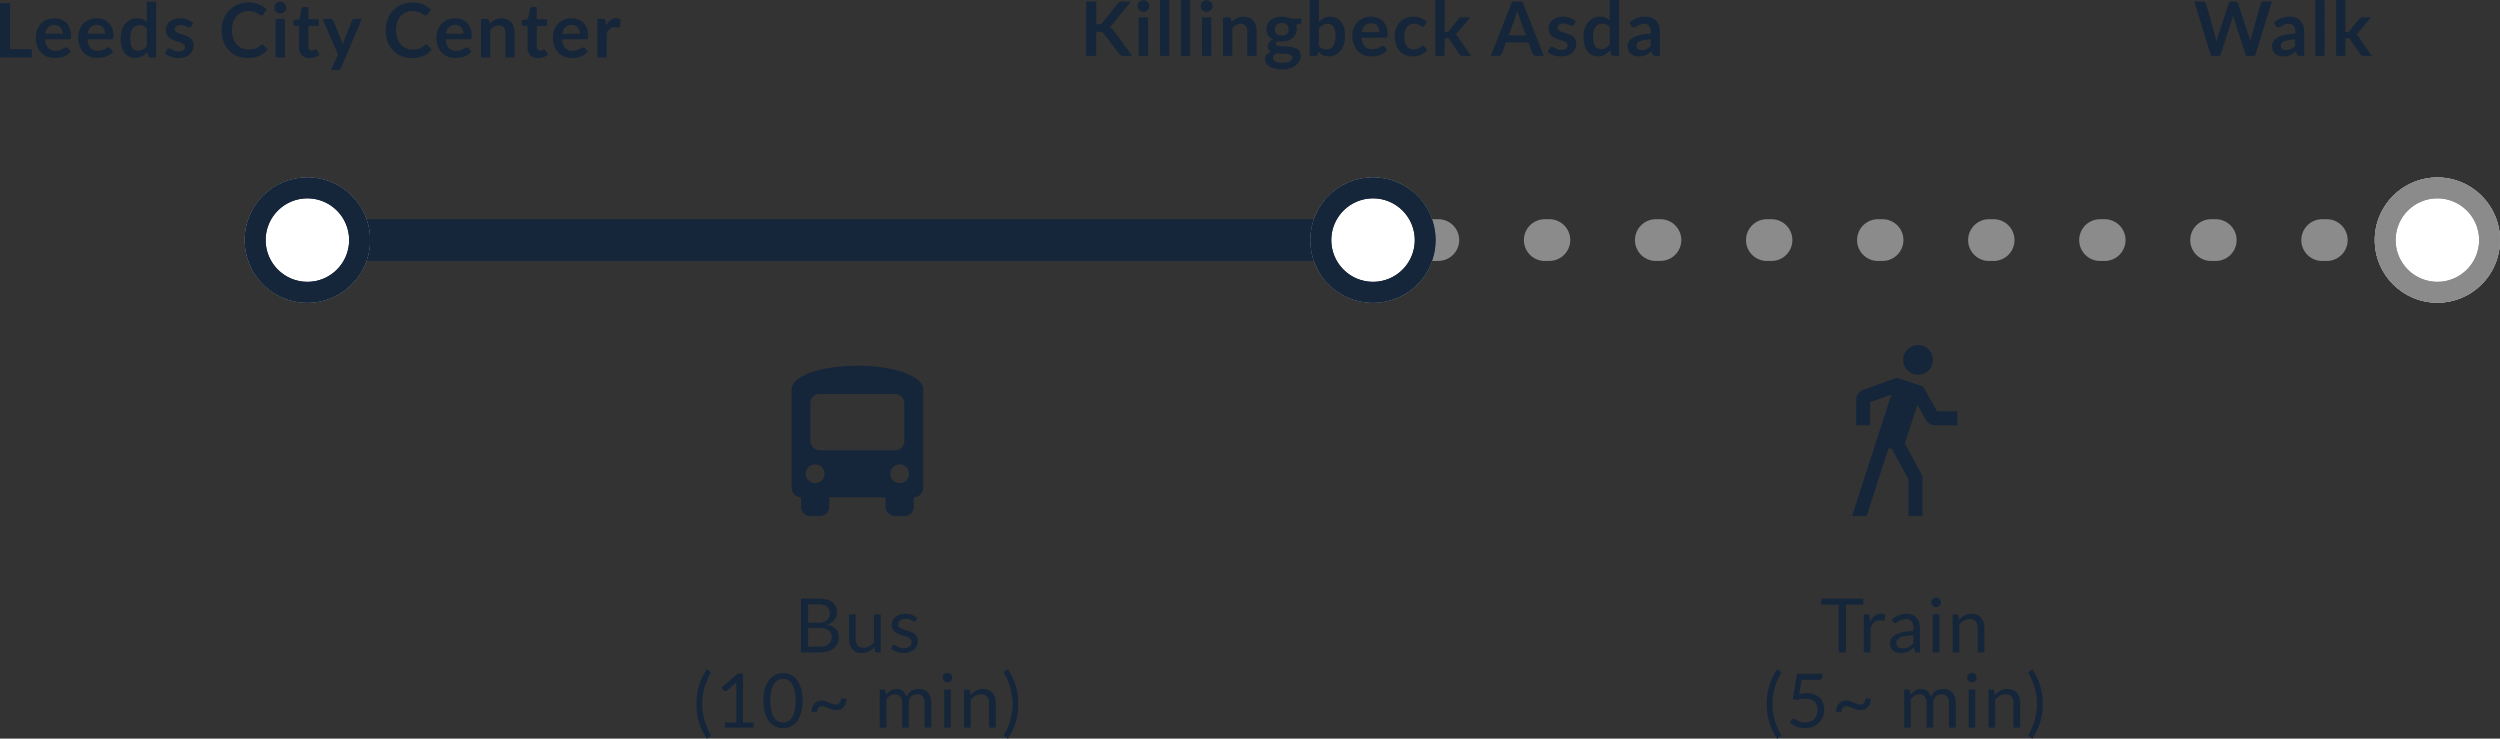 <?xml version="1.0" encoding="UTF-8"?>
<svg xmlns="http://www.w3.org/2000/svg" width="598.786" height="176.907" viewBox="0 0 598.786 176.907">
  <rect x="0" y="0" width="598.786" height="176.907" fill="#333333" stroke="none"/>
  <g id="Group_319" data-name="Group 319" transform="translate(-4310.988 -9664.013)">
    <path id="Line_38" data-name="Line 38" d="M255.387,5.018h-1.1a5,5,0,0,1,0-10h1.1a5,5,0,0,1,0,10Zm-26.6,0h-1.1a5,5,0,0,1,0-10h1.1a5,5,0,0,1,0,10Zm-26.6,0h-1.1a5,5,0,0,1,0-10h1.1a5,5,0,0,1,0,10Zm-26.6,0h-1.1a5,5,0,0,1,0-10h1.1a5,5,0,0,1,0,10Zm-26.6,0h-1.1a5,5,0,0,1,0-10h1.1a5,5,0,0,1,0,10Zm-26.6,0h-1.1a5,5,0,0,1-5-5,5,5,0,0,1,5-5h1.1a5,5,0,0,1,5,5A5,5,0,0,1,122.387,5.008Zm-26.6,0h-1.1a5,5,0,0,1-5-5,5,5,0,0,1,5-5h1.1a5,5,0,0,1,0,10Zm-26.6,0h-1.1a5,5,0,0,1-5-5,5,5,0,0,1,5-5h1.1a5,5,0,0,1,5,5A5,5,0,0,1,69.187,5Zm-26.6,0h-1.1a5,5,0,0,1-5-5,5,5,0,0,1,5-5h1.1a5,5,0,0,1,5,5A5,5,0,0,1,42.587,5Zm-26.6,0h-1.1a5,5,0,0,1-5-5,5.017,5.017,0,0,1,5-5h1.1a5,5,0,0,1,5,5A5,5,0,0,1,15.987,5Z" transform="translate(4639.5 9721.5)" fill="#8b8b8b"></path>
    <line id="Line_64" data-name="Line 64" x2="249.388" transform="translate(4385.112 9721.518)" fill="none" stroke="#15263a" stroke-width="10"></line>
    <g id="Ellipse_76" data-name="Ellipse 76" transform="translate(4369.612 9706.518)" fill="#fff" stroke="#15263a" stroke-width="5">
      <circle cx="15" cy="15" r="15" stroke="none"></circle>
      <circle cx="15" cy="15" r="12.5" fill="none"></circle>
    </g>
    <g id="Ellipse_74" data-name="Ellipse 74" transform="translate(4879.773 9706.518)" fill="#fff" stroke="#8b8b8b" stroke-width="5">
      <circle cx="15" cy="15" r="15" stroke="none"></circle>
      <circle cx="15" cy="15" r="12.5" fill="none"></circle>
    </g>
    <g id="Ellipse_75" data-name="Ellipse 75" transform="translate(4624.849 9706.518)" fill="#fff" stroke="#15263a" stroke-width="5">
      <circle cx="15" cy="15" r="15" stroke="none"></circle>
      <circle cx="15" cy="15" r="12.5" fill="none"></circle>
    </g>
    <path id="Path_347" data-name="Path 347" d="M-9.9-11.43h-4.176V0h-1.737V-11.43h-4.185V-12.9H-9.9Zm1.611,4.14A4.111,4.111,0,0,1-7.222-8.753a2.32,2.32,0,0,1,1.539-.526,2.39,2.39,0,0,1,.554.063,1.484,1.484,0,0,1,.472.2l-.117,1.2a.258.258,0,0,1-.27.225,1.858,1.858,0,0,1-.369-.054A2.541,2.541,0,0,0-5.963-7.7a2.19,2.19,0,0,0-.77.126,1.8,1.8,0,0,0-.6.374,2.639,2.639,0,0,0-.477.612,5.246,5.246,0,0,0-.382.833V0H-9.806V-9.117h.918a.507.507,0,0,1,.36.1.607.607,0,0,1,.135.342ZM2.083-4.1A13.353,13.353,0,0,0,.2-3.929a5.362,5.362,0,0,0-1.269.365,1.752,1.752,0,0,0-.711.531A1.142,1.142,0,0,0-2-2.349a1.509,1.509,0,0,0,.117.621,1.154,1.154,0,0,0,.32.428,1.283,1.283,0,0,0,.477.243A2.188,2.188,0,0,0-.5-.981a3.271,3.271,0,0,0,.774-.086,2.916,2.916,0,0,0,.661-.247A3.73,3.73,0,0,0,1.53-1.7a5.146,5.146,0,0,0,.554-.513ZM-3.092-7.83A5.206,5.206,0,0,1-1.463-8.919a5.03,5.03,0,0,1,1.935-.36,3.453,3.453,0,0,1,1.359.252,2.787,2.787,0,0,1,1,.7,2.973,2.973,0,0,1,.612,1.089,4.535,4.535,0,0,1,.207,1.4V0H2.938a.7.7,0,0,1-.36-.077.521.521,0,0,1-.2-.3L2.2-1.242a8.933,8.933,0,0,1-.7.59,4.018,4.018,0,0,1-.72.432,3.911,3.911,0,0,1-.806.27,4.407,4.407,0,0,1-.95.095,3.285,3.285,0,0,1-1-.149A2.308,2.308,0,0,1-2.79-.45,2.1,2.1,0,0,1-3.339-1.2a2.626,2.626,0,0,1-.2-1.076,2.006,2.006,0,0,1,.3-1.039A2.6,2.6,0,0,1-2.282-4.2,6.316,6.316,0,0,1-.545-4.838a13.245,13.245,0,0,1,2.628-.284v-.711a2.437,2.437,0,0,0-.459-1.607A1.655,1.655,0,0,0,.283-7.983a2.883,2.883,0,0,0-.994.148A3.73,3.73,0,0,0-1.4-7.5q-.293.184-.5.333a.727.727,0,0,1-.418.149.46.46,0,0,1-.279-.086.784.784,0,0,1-.2-.212ZM8.32-9.117V0h-1.6V-9.117Zm.342-2.862a1.019,1.019,0,0,1-.095.436,1.257,1.257,0,0,1-.252.36,1.157,1.157,0,0,1-.369.247,1.126,1.126,0,0,1-.445.09,1.062,1.062,0,0,1-.437-.09,1.132,1.132,0,0,1-.356-.247,1.228,1.228,0,0,1-.243-.36,1.062,1.062,0,0,1-.09-.436,1.126,1.126,0,0,1,.09-.445,1.2,1.2,0,0,1,.243-.369,1.132,1.132,0,0,1,.356-.248,1.063,1.063,0,0,1,.437-.09,1.126,1.126,0,0,1,.445.09,1.157,1.157,0,0,1,.369.248,1.221,1.221,0,0,1,.252.369A1.08,1.08,0,0,1,8.662-11.979ZM13-7.794a5.409,5.409,0,0,1,.63-.6,4.153,4.153,0,0,1,.707-.464,3.587,3.587,0,0,1,.792-.3,3.761,3.761,0,0,1,.9-.1,3.292,3.292,0,0,1,1.318.248,2.551,2.551,0,0,1,.954.7,3.1,3.1,0,0,1,.58,1.093,4.759,4.759,0,0,1,.2,1.413V0H17.473V-5.8A2.454,2.454,0,0,0,17-7.411a1.755,1.755,0,0,0-1.436-.572,2.693,2.693,0,0,0-1.328.342,4.372,4.372,0,0,0-1.138.927V0H11.488V-9.117h.963a.4.4,0,0,1,.423.333ZM-31.662,12.339a14.31,14.31,0,0,0,.49,3.744,14.387,14.387,0,0,0,1.436,3.456.5.5,0,0,1,.072.427.591.591,0,0,1-.207.239l-.711.432a16.467,16.467,0,0,1-1.147-2.052,13.876,13.876,0,0,1-.765-2.043,14.191,14.191,0,0,1-.428-2.066,16.585,16.585,0,0,1-.135-2.137,16.618,16.618,0,0,1,.135-2.133,14.028,14.028,0,0,1,.428-2.065A13.954,13.954,0,0,1-31.729,6.1a17,17,0,0,1,1.147-2.061l.711.441a.591.591,0,0,1,.207.238.479.479,0,0,1-.072.418A14.387,14.387,0,0,0-31.172,8.6,14.31,14.31,0,0,0-31.662,12.339Zm6.4-2.367a8.9,8.9,0,0,1,1.854-.216,4.953,4.953,0,0,1,1.782.3,3.609,3.609,0,0,1,1.292.819,3.436,3.436,0,0,1,.783,1.233,4.391,4.391,0,0,1,.266,1.548,4.654,4.654,0,0,1-.356,1.854,4.2,4.2,0,0,1-.981,1.417,4.313,4.313,0,0,1-1.472.9,5.2,5.2,0,0,1-1.827.315,5.156,5.156,0,0,1-1.089-.112,5.624,5.624,0,0,1-.976-.3,5.68,5.68,0,0,1-.842-.432,4.839,4.839,0,0,1-.684-.513l.5-.684a.494.494,0,0,1,.423-.234.789.789,0,0,1,.4.14q.225.14.549.31a4.7,4.7,0,0,0,.76.311,3.432,3.432,0,0,0,1.04.139,3.247,3.247,0,0,0,1.215-.216,2.629,2.629,0,0,0,.927-.617,2.723,2.723,0,0,0,.594-.958,3.576,3.576,0,0,0,.207-1.251,3.19,3.19,0,0,0-.176-1.089,2.139,2.139,0,0,0-.531-.828,2.436,2.436,0,0,0-.886-.531,3.7,3.7,0,0,0-1.242-.189,6.661,6.661,0,0,0-1.013.081,6.746,6.746,0,0,0-1.075.261l-1.008-.3,1.035-6.03h6.111v.7a.779.779,0,0,1-.212.563.978.978,0,0,1-.724.22h-4.05Zm14.589,2.511A1.14,1.14,0,0,0-9.76,12.1a1.536,1.536,0,0,0,.337-1.013h1.3a3.512,3.512,0,0,1-.166,1.107,2.512,2.512,0,0,1-.477.864,2.1,2.1,0,0,1-.769.558,2.589,2.589,0,0,1-1.035.2,3.08,3.08,0,0,1-.927-.144q-.459-.144-.886-.319t-.815-.324a2,2,0,0,0-.711-.149,1.146,1.146,0,0,0-.913.378,1.531,1.531,0,0,0-.338,1.017h-1.3a3.512,3.512,0,0,1,.167-1.107,2.512,2.512,0,0,1,.477-.864,2.151,2.151,0,0,1,.765-.562,2.53,2.53,0,0,1,1.04-.2,3,3,0,0,1,.927.149q.459.148.887.324t.814.324A2,2,0,0,0-10.674,12.483ZM-.144,18V8.883H.819a.4.4,0,0,1,.423.333l.117.936A4.64,4.64,0,0,1,2.493,9.135a2.682,2.682,0,0,1,1.458-.4,2.145,2.145,0,0,1,1.489.513,2.886,2.886,0,0,1,.824,1.386,3,3,0,0,1,.509-.855,2.9,2.9,0,0,1,.7-.594,2.954,2.954,0,0,1,.824-.342,3.677,3.677,0,0,1,.887-.108,3.371,3.371,0,0,1,1.282.23,2.539,2.539,0,0,1,.954.67,2.987,2.987,0,0,1,.6,1.085,4.8,4.8,0,0,1,.207,1.471V18H10.611V12.195a2.457,2.457,0,0,0-.468-1.625,1.669,1.669,0,0,0-1.35-.553,2.039,2.039,0,0,0-.751.139,1.811,1.811,0,0,0-.625.41,1.92,1.92,0,0,0-.428.679,2.636,2.636,0,0,0-.157.95V18H5.22V12.195a2.554,2.554,0,0,0-.441-1.638,1.565,1.565,0,0,0-1.287-.54,2.011,2.011,0,0,0-1.1.319,3.643,3.643,0,0,0-.927.868V18ZM16.893,8.883V18h-1.6V8.883Zm.342-2.862a1.019,1.019,0,0,1-.094.436,1.257,1.257,0,0,1-.252.36,1.157,1.157,0,0,1-.369.247,1.126,1.126,0,0,1-.445.09,1.062,1.062,0,0,1-.437-.09,1.132,1.132,0,0,1-.355-.247,1.228,1.228,0,0,1-.243-.36,1.062,1.062,0,0,1-.09-.436,1.126,1.126,0,0,1,.09-.445,1.2,1.2,0,0,1,.243-.369,1.132,1.132,0,0,1,.355-.248,1.063,1.063,0,0,1,.437-.09,1.126,1.126,0,0,1,.445.09,1.157,1.157,0,0,1,.369.248,1.221,1.221,0,0,1,.252.369A1.08,1.08,0,0,1,17.235,6.021Zm4.338,4.185a5.409,5.409,0,0,1,.63-.6,4.153,4.153,0,0,1,.707-.464,3.587,3.587,0,0,1,.792-.3,3.761,3.761,0,0,1,.9-.1,3.292,3.292,0,0,1,1.319.248,2.551,2.551,0,0,1,.954.7,3.1,3.1,0,0,1,.58,1.093,4.759,4.759,0,0,1,.2,1.413V18H26.046V12.195a2.454,2.454,0,0,0-.472-1.606,1.755,1.755,0,0,0-1.435-.571,2.693,2.693,0,0,0-1.328.342,4.372,4.372,0,0,0-1.139.927V18H20.061V8.883h.963a.4.4,0,0,1,.423.333Zm10.089,2.133a14.312,14.312,0,0,0-1.926-7.2.822.822,0,0,1-.09-.238.334.334,0,0,1,.095-.315.734.734,0,0,1,.13-.1l.711-.441A17,17,0,0,1,31.729,6.1a13.849,13.849,0,0,1,1.193,4.1,16.954,16.954,0,0,1,0,4.271,14.191,14.191,0,0,1-.428,2.066,13.876,13.876,0,0,1-.765,2.043,16.467,16.467,0,0,1-1.147,2.052l-.711-.432a.734.734,0,0,1-.13-.1.357.357,0,0,1-.086-.135.371.371,0,0,1-.009-.184.813.813,0,0,1,.09-.243,14.312,14.312,0,0,0,1.926-7.2Z" transform="translate(4767.194 9820.284)" fill="#15263a"></path>
    <path id="Path_348" data-name="Path 348" d="M-9-1.386a4.287,4.287,0,0,0,1.287-.171,2.388,2.388,0,0,0,.886-.482,1.867,1.867,0,0,0,.509-.738,2.634,2.634,0,0,0,.162-.941A1.931,1.931,0,0,0-6.872-5.3,3.32,3.32,0,0,0-9-5.877h-2.79v4.491Zm-2.79-10.134v4.4h2.3a4.52,4.52,0,0,0,1.282-.162,2.584,2.584,0,0,0,.9-.45,1.76,1.76,0,0,0,.527-.7,2.3,2.3,0,0,0,.171-.9,1.974,1.974,0,0,0-.684-1.67,3.479,3.479,0,0,0-2.124-.526ZM-9.419-12.9a7.863,7.863,0,0,1,2.048.234A3.965,3.965,0,0,1-5.958-12a2.59,2.59,0,0,1,.814,1.057,3.627,3.627,0,0,1,.261,1.408,2.817,2.817,0,0,1-.148.913,2.741,2.741,0,0,1-.446.815,3.178,3.178,0,0,1-.752.68,4.115,4.115,0,0,1-1.066.49A3.894,3.894,0,0,1-5.157-5.62a2.69,2.69,0,0,1,.715,1.948,3.622,3.622,0,0,1-.3,1.494,3.2,3.2,0,0,1-.882,1.161,4.11,4.11,0,0,1-1.426.751A6.428,6.428,0,0,1-8.977,0h-4.554V-12.9ZM5.575-9.117V0H4.621a.408.408,0,0,1-.432-.333l-.126-.981A5.015,5.015,0,0,1,2.731-.257a3.491,3.491,0,0,1-1.692.4A3.292,3.292,0,0,1-.279-.1a2.614,2.614,0,0,1-.959-.7,2.962,2.962,0,0,1-.58-1.089A4.862,4.862,0,0,1-2.012-3.3V-9.117h1.6V-3.3A2.435,2.435,0,0,0,.063-1.7a1.773,1.773,0,0,0,1.444.567,2.721,2.721,0,0,0,1.327-.337A4.216,4.216,0,0,0,3.973-2.4V-9.117Zm8.388,1.5a.355.355,0,0,1-.333.2.627.627,0,0,1-.306-.1q-.171-.1-.418-.22a3.931,3.931,0,0,0-.59-.225,2.812,2.812,0,0,0-.81-.1,2.39,2.39,0,0,0-.729.1,1.751,1.751,0,0,0-.554.284,1.254,1.254,0,0,0-.351.418,1.124,1.124,0,0,0-.122.517.862.862,0,0,0,.2.585,1.76,1.76,0,0,0,.536.405,4.668,4.668,0,0,0,.756.3q.423.13.868.279t.868.329a3.151,3.151,0,0,1,.756.45,2.058,2.058,0,0,1,.536.662,2.025,2.025,0,0,1,.2.941,2.978,2.978,0,0,1-.225,1.165,2.543,2.543,0,0,1-.666.927,3.212,3.212,0,0,1-1.08.616,4.437,4.437,0,0,1-1.476.225A4.6,4.6,0,0,1,9.3-.167a4.379,4.379,0,0,1-1.314-.8l.378-.612a.549.549,0,0,1,.171-.18.462.462,0,0,1,.252-.063.6.6,0,0,1,.342.126q.18.126.436.279a3.322,3.322,0,0,0,.625.279,2.872,2.872,0,0,0,.918.126,2.5,2.5,0,0,0,.819-.121,1.72,1.72,0,0,0,.585-.329,1.3,1.3,0,0,0,.347-.477,1.482,1.482,0,0,0,.112-.576.955.955,0,0,0-.2-.625,1.709,1.709,0,0,0-.536-.423,4.364,4.364,0,0,0-.76-.306Q11.047-4,10.6-4.14t-.873-.328a3.069,3.069,0,0,1-.761-.464,2.1,2.1,0,0,1-.535-.688,2.226,2.226,0,0,1-.2-.995,2.426,2.426,0,0,1,.216-1,2.461,2.461,0,0,1,.63-.846,3.1,3.1,0,0,1,1.017-.58,4.07,4.07,0,0,1,1.377-.216,4.355,4.355,0,0,1,1.616.284,3.823,3.823,0,0,1,1.238.778ZM-37.152,12.339a14.31,14.31,0,0,0,.491,3.744,14.387,14.387,0,0,0,1.436,3.456.5.5,0,0,1,.072.427.591.591,0,0,1-.207.239l-.711.432a16.466,16.466,0,0,1-1.147-2.052,13.876,13.876,0,0,1-.765-2.043,14.191,14.191,0,0,1-.428-2.066,16.585,16.585,0,0,1-.135-2.137,16.618,16.618,0,0,1,.135-2.133,14.028,14.028,0,0,1,.428-2.065A13.954,13.954,0,0,1-37.219,6.1a17,17,0,0,1,1.147-2.061l.711.441a.591.591,0,0,1,.207.238.479.479,0,0,1-.072.418A14.387,14.387,0,0,0-36.661,8.6,14.31,14.31,0,0,0-37.152,12.339Zm12.3,4.437V18h-6.912V16.776H-29V7.983q0-.4.027-.8l-2.3,1.971a.518.518,0,0,1-.234.122.586.586,0,0,1-.216,0,.515.515,0,0,1-.184-.072.457.457,0,0,1-.131-.117l-.5-.693,3.843-3.321h1.305v11.7Zm11.718-5.22a10.432,10.432,0,0,1-.365,2.93,6.119,6.119,0,0,1-.994,2.048,4,4,0,0,1-1.49,1.206,4.345,4.345,0,0,1-1.84.4,4.306,4.306,0,0,1-1.84-.4,4.017,4.017,0,0,1-1.481-1.206,6.059,6.059,0,0,1-.99-2.048,10.555,10.555,0,0,1-.36-2.93,10.6,10.6,0,0,1,.36-2.934,6.109,6.109,0,0,1,.99-2.056,4,4,0,0,1,1.481-1.21,4.306,4.306,0,0,1,1.84-.4,4.345,4.345,0,0,1,1.84.4,3.98,3.98,0,0,1,1.49,1.21A6.169,6.169,0,0,1-13.5,8.622,10.48,10.48,0,0,1-13.131,11.556Zm-1.665,0a10.541,10.541,0,0,0-.248-2.479,4.971,4.971,0,0,0-.666-1.615,2.514,2.514,0,0,0-.967-.878,2.6,2.6,0,0,0-1.143-.266,2.6,2.6,0,0,0-1.143.266,2.483,2.483,0,0,0-.963.878,5.039,5.039,0,0,0-.661,1.615,10.541,10.541,0,0,0-.248,2.479,10.482,10.482,0,0,0,.248,2.475,5.04,5.04,0,0,0,.661,1.611,2.483,2.483,0,0,0,.963.878,2.6,2.6,0,0,0,1.143.265,2.6,2.6,0,0,0,1.143-.265,2.514,2.514,0,0,0,.967-.878,4.971,4.971,0,0,0,.666-1.611A10.482,10.482,0,0,0-14.8,11.556Zm9.612.927A1.14,1.14,0,0,0-4.27,12.1a1.536,1.536,0,0,0,.338-1.013h1.3A3.512,3.512,0,0,1-2.8,12.195a2.512,2.512,0,0,1-.477.864,2.1,2.1,0,0,1-.769.558,2.589,2.589,0,0,1-1.035.2,3.08,3.08,0,0,1-.927-.144q-.459-.144-.886-.319t-.815-.324a2,2,0,0,0-.711-.149,1.146,1.146,0,0,0-.913.378,1.531,1.531,0,0,0-.338,1.017h-1.3a3.512,3.512,0,0,1,.167-1.107,2.512,2.512,0,0,1,.477-.864,2.151,2.151,0,0,1,.765-.562,2.53,2.53,0,0,1,1.04-.2,3,3,0,0,1,.927.149q.459.148.887.324t.814.324A2,2,0,0,0-5.184,12.483ZM5.346,18V8.883h.963a.4.4,0,0,1,.423.333l.117.936A4.64,4.64,0,0,1,7.983,9.135a2.682,2.682,0,0,1,1.458-.4,2.145,2.145,0,0,1,1.49.513,2.886,2.886,0,0,1,.823,1.386,3,3,0,0,1,.509-.855,2.9,2.9,0,0,1,.7-.594,2.954,2.954,0,0,1,.824-.342,3.677,3.677,0,0,1,.887-.108,3.371,3.371,0,0,1,1.282.23,2.539,2.539,0,0,1,.954.67,2.986,2.986,0,0,1,.6,1.085,4.8,4.8,0,0,1,.207,1.471V18H16.1V12.195a2.457,2.457,0,0,0-.468-1.625,1.669,1.669,0,0,0-1.35-.553,2.039,2.039,0,0,0-.751.139,1.811,1.811,0,0,0-.625.41,1.92,1.92,0,0,0-.428.679,2.636,2.636,0,0,0-.157.95V18H10.71V12.195a2.554,2.554,0,0,0-.441-1.638,1.565,1.565,0,0,0-1.287-.54,2.011,2.011,0,0,0-1.1.319,3.643,3.643,0,0,0-.927.868V18ZM22.383,8.883V18h-1.6V8.883Zm.342-2.862a1.019,1.019,0,0,1-.094.436,1.257,1.257,0,0,1-.252.36,1.157,1.157,0,0,1-.369.247,1.126,1.126,0,0,1-.445.09,1.062,1.062,0,0,1-.437-.09,1.132,1.132,0,0,1-.355-.247,1.228,1.228,0,0,1-.243-.36,1.062,1.062,0,0,1-.09-.436,1.126,1.126,0,0,1,.09-.445,1.2,1.2,0,0,1,.243-.369,1.132,1.132,0,0,1,.355-.248,1.063,1.063,0,0,1,.437-.09,1.126,1.126,0,0,1,.445.09,1.157,1.157,0,0,1,.369.248,1.221,1.221,0,0,1,.252.369A1.08,1.08,0,0,1,22.725,6.021Zm4.338,4.185a5.409,5.409,0,0,1,.63-.6,4.153,4.153,0,0,1,.707-.464,3.587,3.587,0,0,1,.792-.3,3.761,3.761,0,0,1,.9-.1,3.292,3.292,0,0,1,1.319.248,2.551,2.551,0,0,1,.954.7,3.1,3.1,0,0,1,.581,1.093,4.759,4.759,0,0,1,.2,1.413V18H31.536V12.195a2.454,2.454,0,0,0-.472-1.606,1.755,1.755,0,0,0-1.435-.571,2.693,2.693,0,0,0-1.328.342,4.372,4.372,0,0,0-1.139.927V18H25.551V8.883h.963a.4.4,0,0,1,.423.333Zm10.089,2.133a14.312,14.312,0,0,0-1.926-7.2.822.822,0,0,1-.09-.238.334.334,0,0,1,.095-.315.734.734,0,0,1,.131-.1l.711-.441A17,17,0,0,1,37.219,6.1a13.849,13.849,0,0,1,1.193,4.1,16.954,16.954,0,0,1,0,4.271,14.191,14.191,0,0,1-.428,2.066,13.876,13.876,0,0,1-.765,2.043,16.466,16.466,0,0,1-1.147,2.052l-.711-.432a.734.734,0,0,1-.131-.1.357.357,0,0,1-.085-.135.371.371,0,0,1-.009-.184.813.813,0,0,1,.09-.243,14.312,14.312,0,0,0,1.926-7.2Z" transform="translate(4516.345 9820.284)" fill="#15263a"></path>
    <path id="Path_345" data-name="Path 345" d="M-66.051-7.56h.567a1.472,1.472,0,0,0,.567-.095.96.96,0,0,0,.387-.3l3.591-4.545a1.3,1.3,0,0,1,.472-.4,1.515,1.515,0,0,1,.626-.112h2.088l-4.383,5.409a2.434,2.434,0,0,1-.8.7,1.843,1.843,0,0,1,.535.3,2.384,2.384,0,0,1,.454.509L-57.429,0h-2.133a1.329,1.329,0,0,1-.644-.122,1.008,1.008,0,0,1-.355-.355l-3.681-4.806a.964.964,0,0,0-.4-.342,1.666,1.666,0,0,0-.648-.1h-.765V0h-2.421V-13.014h2.421ZM-53.64-9.234V0h-2.232V-9.234Zm.306-2.691a1.267,1.267,0,0,1-.117.54,1.484,1.484,0,0,1-.311.441,1.484,1.484,0,0,1-.454.3,1.4,1.4,0,0,1-.558.113,1.341,1.341,0,0,1-.545-.113,1.442,1.442,0,0,1-.445-.3,1.458,1.458,0,0,1-.3-.441,1.309,1.309,0,0,1-.113-.54,1.4,1.4,0,0,1,.113-.558,1.428,1.428,0,0,1,.3-.45,1.442,1.442,0,0,1,.445-.3,1.341,1.341,0,0,1,.545-.113,1.4,1.4,0,0,1,.558.113,1.484,1.484,0,0,1,.454.3,1.452,1.452,0,0,1,.311.45A1.348,1.348,0,0,1-53.334-11.925Zm4.752-1.449V0h-2.223V-13.374Zm5.013,0V0h-2.223V-13.374Zm5.067,4.14V0h-2.232V-9.234Zm.306-2.691a1.267,1.267,0,0,1-.117.54,1.484,1.484,0,0,1-.311.441,1.484,1.484,0,0,1-.454.3,1.4,1.4,0,0,1-.558.113,1.341,1.341,0,0,1-.545-.113,1.442,1.442,0,0,1-.445-.3,1.458,1.458,0,0,1-.3-.441,1.309,1.309,0,0,1-.113-.54,1.4,1.4,0,0,1,.113-.558,1.428,1.428,0,0,1,.3-.45,1.442,1.442,0,0,1,.445-.3,1.341,1.341,0,0,1,.545-.113,1.4,1.4,0,0,1,.558.113,1.484,1.484,0,0,1,.454.3,1.452,1.452,0,0,1,.311.45A1.348,1.348,0,0,1-38.2-11.925ZM-33.615-8.1a6.014,6.014,0,0,1,.59-.518,3.725,3.725,0,0,1,.657-.405,3.682,3.682,0,0,1,.743-.261,3.72,3.72,0,0,1,.864-.095,3.31,3.31,0,0,1,1.341.257,2.65,2.65,0,0,1,.976.72,3.165,3.165,0,0,1,.594,1.107,4.7,4.7,0,0,1,.2,1.418V0h-2.223V-5.877a1.988,1.988,0,0,0-.387-1.31,1.449,1.449,0,0,0-1.179-.464,2.315,2.315,0,0,0-1.08.261,3.87,3.87,0,0,0-.954.711V0h-2.223V-9.234h1.359a.546.546,0,0,1,.567.4Zm11.988,3.258a2.086,2.086,0,0,0,.72-.112,1.413,1.413,0,0,0,.508-.311,1.279,1.279,0,0,0,.306-.477,1.747,1.747,0,0,0,.1-.612,1.447,1.447,0,0,0-.41-1.085,1.692,1.692,0,0,0-1.229-.4,1.692,1.692,0,0,0-1.229.4,1.447,1.447,0,0,0-.41,1.085,1.72,1.72,0,0,0,.1.6,1.322,1.322,0,0,0,.306.482,1.375,1.375,0,0,0,.513.315A2.1,2.1,0,0,0-21.627-4.842ZM-19.116.414a.615.615,0,0,0-.162-.441,1.065,1.065,0,0,0-.441-.265,3.262,3.262,0,0,0-.653-.14q-.374-.045-.792-.067t-.864-.04q-.446-.018-.868-.072a2.081,2.081,0,0,0-.6.486.99.99,0,0,0-.229.648A.9.9,0,0,0-23.6.976a1.014,1.014,0,0,0,.387.365,2.3,2.3,0,0,0,.688.238,5.323,5.323,0,0,0,1.035.085,5.278,5.278,0,0,0,1.071-.094,2.577,2.577,0,0,0,.743-.261,1.123,1.123,0,0,0,.427-.4A.968.968,0,0,0-19.116.414ZM-16.9-8.919v.828q0,.4-.477.486l-.828.153a2.81,2.81,0,0,1,.189,1.044,2.747,2.747,0,0,1-.275,1.237,2.751,2.751,0,0,1-.76.941,3.564,3.564,0,0,1-1.148.6,4.659,4.659,0,0,1-1.427.211,4.9,4.9,0,0,1-.522-.027q-.252-.027-.5-.072-.432.261-.432.585a.431.431,0,0,0,.257.41,2.1,2.1,0,0,0,.679.184,9.564,9.564,0,0,0,.963.067q.54.014,1.107.059a8.859,8.859,0,0,1,1.107.158A3.251,3.251,0,0,1-18-1.7a1.889,1.889,0,0,1,.68.661A2.032,2.032,0,0,1-17.064.036a2.532,2.532,0,0,1-.3,1.188,3.192,3.192,0,0,1-.873,1.026,4.552,4.552,0,0,1-1.4.725,6.04,6.04,0,0,1-1.895.274,7.235,7.235,0,0,1-1.818-.2,4.329,4.329,0,0,1-1.287-.54,2.329,2.329,0,0,1-.765-.778A1.825,1.825,0,0,1-25.659.81a1.564,1.564,0,0,1,.392-1.085,2.711,2.711,0,0,1,1.076-.7,1.55,1.55,0,0,1-.585-.5,1.437,1.437,0,0,1-.216-.828,1.3,1.3,0,0,1,.076-.427,1.832,1.832,0,0,1,.225-.437,2.15,2.15,0,0,1,.373-.41,2.577,2.577,0,0,1,.531-.346,2.913,2.913,0,0,1-1.1-1.008,2.692,2.692,0,0,1-.4-1.476,2.747,2.747,0,0,1,.274-1.238,2.773,2.773,0,0,1,.765-.945,3.489,3.489,0,0,1,1.161-.6A4.937,4.937,0,0,1-21.627-9.4a4.913,4.913,0,0,1,1.116.121,3.8,3.8,0,0,1,.954.356Zm4.167,6.525a2.188,2.188,0,0,0,.823.648,2.383,2.383,0,0,0,.941.189,2.222,2.222,0,0,0,.922-.185,1.755,1.755,0,0,0,.7-.576,2.844,2.844,0,0,0,.441-1A6.018,6.018,0,0,0-8.757-4.77a3.749,3.749,0,0,0-.5-2.2,1.7,1.7,0,0,0-1.449-.68,2.092,2.092,0,0,0-1.116.293,3.651,3.651,0,0,0-.909.824Zm0-5.706A4.582,4.582,0,0,1-11.5-9.031a3.37,3.37,0,0,1,1.552-.347A3.242,3.242,0,0,1-8.5-9.063a3.089,3.089,0,0,1,1.1.9,4.251,4.251,0,0,1,.7,1.426,6.743,6.743,0,0,1,.243,1.881,7.009,7.009,0,0,1-.279,2.043,4.694,4.694,0,0,1-.8,1.571A3.623,3.623,0,0,1-8.784-.225a3.608,3.608,0,0,1-1.62.36,3.312,3.312,0,0,1-.783-.085,2.916,2.916,0,0,1-.648-.238,2.616,2.616,0,0,1-.545-.374,4.594,4.594,0,0,1-.472-.49l-.1.621a.558.558,0,0,1-.184.333.575.575,0,0,1-.355.1h-1.467V-13.374h2.223ZM1.746-5.679a2.675,2.675,0,0,0-.122-.814,1.936,1.936,0,0,0-.365-.671,1.7,1.7,0,0,0-.616-.454,2.116,2.116,0,0,0-.868-.167,2.059,2.059,0,0,0-1.517.549,2.692,2.692,0,0,0-.707,1.557ZM-2.493-4.338a4.375,4.375,0,0,0,.252,1.228,2.513,2.513,0,0,0,.522.855,2.044,2.044,0,0,0,.77.5,2.8,2.8,0,0,0,.985.166A3.055,3.055,0,0,0,.968-1.71a4.368,4.368,0,0,0,.684-.279q.293-.153.513-.279a.861.861,0,0,1,.427-.126.46.46,0,0,1,.414.207l.639.81a3.7,3.7,0,0,1-.828.725,4.644,4.644,0,0,1-.959.468A5.239,5.239,0,0,1,.842.063a7.282,7.282,0,0,1-1,.072A4.933,4.933,0,0,1-1.953-.185a4.009,4.009,0,0,1-1.44-.945,4.434,4.434,0,0,1-.963-1.548,5.991,5.991,0,0,1-.351-2.137A5.111,5.111,0,0,1-4.4-6.593a4.274,4.274,0,0,1,.878-1.449,4.131,4.131,0,0,1,1.395-.976A4.6,4.6,0,0,1-.27-9.378,4.52,4.52,0,0,1,1.341-9.1a3.51,3.51,0,0,1,1.269.814A3.773,3.773,0,0,1,3.443-6.97a4.9,4.9,0,0,1,.3,1.777,1.443,1.443,0,0,1-.108.68.447.447,0,0,1-.414.176ZM12.564-7.281a1.108,1.108,0,0,1-.193.2.447.447,0,0,1-.274.072.611.611,0,0,1-.333-.1q-.162-.1-.387-.234a2.893,2.893,0,0,0-.535-.234,2.461,2.461,0,0,0-.77-.1,2.347,2.347,0,0,0-1.026.211,1.945,1.945,0,0,0-.734.608,2.737,2.737,0,0,0-.436.959,5.147,5.147,0,0,0-.144,1.273,4.993,4.993,0,0,0,.158,1.314,2.809,2.809,0,0,0,.455.967,1.956,1.956,0,0,0,.72.594,2.182,2.182,0,0,0,.954.2,2.365,2.365,0,0,0,.859-.131,2.712,2.712,0,0,0,.554-.288q.225-.158.391-.288a.59.59,0,0,1,.373-.13.451.451,0,0,1,.405.207l.639.81a4.019,4.019,0,0,1-.8.725,4.33,4.33,0,0,1-.9.468,4.554,4.554,0,0,1-.954.248,6.716,6.716,0,0,1-.976.072A4.1,4.1,0,0,1,8-.185a3.805,3.805,0,0,1-1.323-.931,4.448,4.448,0,0,1-.9-1.5,5.79,5.79,0,0,1-.328-2.02,5.873,5.873,0,0,1,.293-1.886,4.271,4.271,0,0,1,.859-1.5,3.941,3.941,0,0,1,1.4-.994,4.837,4.837,0,0,1,1.926-.36,4.581,4.581,0,0,1,1.814.333,4.431,4.431,0,0,1,1.4.954Zm4.824-6.093v7.659H17.8a.886.886,0,0,0,.355-.058.73.73,0,0,0,.265-.239l2.3-2.835a1.061,1.061,0,0,1,.319-.288.919.919,0,0,1,.454-.1h2.034L20.655-5.8a2.385,2.385,0,0,1-.666.621,1.768,1.768,0,0,1,.337.315,4.288,4.288,0,0,1,.283.387L23.688,0H21.681a1.085,1.085,0,0,1-.45-.085A.7.7,0,0,1,20.916-.4L18.558-3.9a.664.664,0,0,0-.261-.27,1,1,0,0,0-.4-.063h-.5V0H15.165V-13.374Zm19.476,8.46L35.28-9.243q-.117-.288-.243-.684t-.252-.855q-.117.459-.243.859t-.243.7L32.724-4.914ZM41.139,0H39.267a.8.8,0,0,1-.513-.157.981.981,0,0,1-.3-.392L37.485-3.2H32.094L31.122-.549a.863.863,0,0,1-.279.378A.779.779,0,0,1,30.33,0H28.44l5.121-13.014h2.466Zm7.173-7.434a.593.593,0,0,1-.189.2.49.49,0,0,1-.252.059.794.794,0,0,1-.347-.09q-.185-.09-.428-.2a3.915,3.915,0,0,0-.553-.2,2.651,2.651,0,0,0-.734-.09,1.689,1.689,0,0,0-1.03.279.869.869,0,0,0-.374.729.7.7,0,0,0,.194.5,1.74,1.74,0,0,0,.513.356,5.021,5.021,0,0,0,.724.274q.405.121.823.265t.824.329a2.887,2.887,0,0,1,.725.468,2.174,2.174,0,0,1,.513.68,2.155,2.155,0,0,1,.194.954A3.115,3.115,0,0,1,48.677-1.7a2.654,2.654,0,0,1-.707.972,3.332,3.332,0,0,1-1.156.639,5.021,5.021,0,0,1-1.589.23,5.028,5.028,0,0,1-.931-.086,5.5,5.5,0,0,1-.873-.238,4.831,4.831,0,0,1-.774-.36,3.756,3.756,0,0,1-.625-.45l.513-.846a.726.726,0,0,1,.234-.234.656.656,0,0,1,.342-.081.719.719,0,0,1,.392.117q.184.117.427.252a3.821,3.821,0,0,0,.572.252,2.515,2.515,0,0,0,.832.117,2.16,2.16,0,0,0,.68-.094,1.438,1.438,0,0,0,.468-.247.929.929,0,0,0,.27-.356,1.066,1.066,0,0,0,.085-.418.747.747,0,0,0-.194-.531,1.694,1.694,0,0,0-.513-.36,4.955,4.955,0,0,0-.729-.274q-.409-.122-.837-.266a7.743,7.743,0,0,1-.837-.338A2.853,2.853,0,0,1,43-4.788a2.22,2.22,0,0,1-.513-.729,2.544,2.544,0,0,1-.194-1.044,2.66,2.66,0,0,1,.225-1.08,2.533,2.533,0,0,1,.661-.9,3.285,3.285,0,0,1,1.089-.612,4.536,4.536,0,0,1,1.507-.229,4.615,4.615,0,0,1,1.737.315,3.923,3.923,0,0,1,1.305.828Zm8.613.558a2.188,2.188,0,0,0-.824-.648,2.429,2.429,0,0,0-.958-.189,2.124,2.124,0,0,0-.909.189,1.831,1.831,0,0,0-.693.572,2.748,2.748,0,0,0-.441.972,5.58,5.58,0,0,0-.153,1.391,6.173,6.173,0,0,0,.131,1.373,2.7,2.7,0,0,0,.373.918,1.424,1.424,0,0,0,.594.513,1.892,1.892,0,0,0,.783.158,2.274,2.274,0,0,0,1.179-.288,3.5,3.5,0,0,0,.918-.819Zm2.223-6.5V0H57.789a.523.523,0,0,1-.558-.405L57.042-1.3A4.661,4.661,0,0,1,55.76-.261a3.464,3.464,0,0,1-1.687.4A3.055,3.055,0,0,1,52.686-.18,3.088,3.088,0,0,1,51.6-1.094a4.379,4.379,0,0,1-.7-1.481,7.477,7.477,0,0,1-.248-2.016A6.3,6.3,0,0,1,50.931-6.5a4.642,4.642,0,0,1,.8-1.53,3.738,3.738,0,0,1,1.251-1.013A3.612,3.612,0,0,1,54.621-9.4a3.256,3.256,0,0,1,1.323.243,3.39,3.39,0,0,1,.981.657v-4.869Zm7.614,9.432a12.26,12.26,0,0,0-1.62.167,4.318,4.318,0,0,0-1.053.31,1.384,1.384,0,0,0-.567.441.958.958,0,0,0-.171.549.965.965,0,0,0,.347.837,1.5,1.5,0,0,0,.9.252,2.638,2.638,0,0,0,1.183-.247,3.515,3.515,0,0,0,.977-.751ZM61.668-7.947A5.479,5.479,0,0,1,65.5-9.4a3.747,3.747,0,0,1,1.449.266,3.061,3.061,0,0,1,1.08.738,3.158,3.158,0,0,1,.67,1.129,4.34,4.34,0,0,1,.229,1.44V0H67.923a1.019,1.019,0,0,1-.486-.094.655.655,0,0,1-.27-.383l-.2-.666a8.037,8.037,0,0,1-.684.553,4.027,4.027,0,0,1-.693.4,3.723,3.723,0,0,1-.77.247,4.434,4.434,0,0,1-.9.086,3.546,3.546,0,0,1-1.08-.158,2.373,2.373,0,0,1-.855-.473,2.121,2.121,0,0,1-.558-.783,2.778,2.778,0,0,1-.2-1.089,2.168,2.168,0,0,1,.117-.7,2.039,2.039,0,0,1,.382-.661,3.184,3.184,0,0,1,.689-.594A4.474,4.474,0,0,1,63.455-4.8a8.982,8.982,0,0,1,1.435-.338,14.339,14.339,0,0,1,1.872-.157v-.54a2.021,2.021,0,0,0-.4-1.372,1.449,1.449,0,0,0-1.143-.446,2.714,2.714,0,0,0-.9.126,3.685,3.685,0,0,0-.625.284l-.491.284a.971.971,0,0,1-.49.126.641.641,0,0,1-.4-.122,1.015,1.015,0,0,1-.261-.284Z" transform="translate(4639.612 9677.388)" fill="#15263a"></path>
    <path id="Path_344" data-name="Path 344" d="M-66-2V0h-7.623V-13.014H-71.2V-2Zm7.4-3.681a2.675,2.675,0,0,0-.122-.814,1.936,1.936,0,0,0-.364-.671,1.7,1.7,0,0,0-.617-.454,2.116,2.116,0,0,0-.868-.167,2.059,2.059,0,0,0-1.516.549A2.692,2.692,0,0,0-62.8-5.679Zm-4.239,1.341a4.375,4.375,0,0,0,.252,1.228,2.513,2.513,0,0,0,.522.855,2.044,2.044,0,0,0,.77.5,2.8,2.8,0,0,0,.985.166,3.055,3.055,0,0,0,.932-.126,4.368,4.368,0,0,0,.684-.279q.292-.153.513-.279a.861.861,0,0,1,.427-.126.46.46,0,0,1,.414.207l.639.81a3.7,3.7,0,0,1-.828.725,4.644,4.644,0,0,1-.958.468,5.239,5.239,0,0,1-1.017.248,7.282,7.282,0,0,1-1,.072A4.933,4.933,0,0,1-62.3-.185a4.009,4.009,0,0,1-1.44-.945,4.434,4.434,0,0,1-.963-1.548,5.991,5.991,0,0,1-.351-2.137,5.111,5.111,0,0,1,.306-1.778,4.274,4.274,0,0,1,.877-1.449,4.131,4.131,0,0,1,1.4-.976,4.6,4.6,0,0,1,1.858-.36,4.52,4.52,0,0,1,1.611.279,3.51,3.51,0,0,1,1.269.814,3.773,3.773,0,0,1,.833,1.314,4.9,4.9,0,0,1,.3,1.777,1.443,1.443,0,0,1-.108.68.447.447,0,0,1-.414.176Zm14.391-1.341a2.675,2.675,0,0,0-.122-.814,1.936,1.936,0,0,0-.364-.671,1.7,1.7,0,0,0-.617-.454,2.116,2.116,0,0,0-.868-.167,2.059,2.059,0,0,0-1.516.549,2.692,2.692,0,0,0-.707,1.557Zm-4.239,1.341a4.375,4.375,0,0,0,.252,1.228,2.513,2.513,0,0,0,.522.855,2.044,2.044,0,0,0,.77.5,2.8,2.8,0,0,0,.986.166,3.055,3.055,0,0,0,.931-.126,4.368,4.368,0,0,0,.684-.279q.292-.153.513-.279a.861.861,0,0,1,.428-.126.46.46,0,0,1,.414.207l.639.81a3.7,3.7,0,0,1-.828.725,4.644,4.644,0,0,1-.958.468,5.239,5.239,0,0,1-1.017.248,7.282,7.282,0,0,1-1,.072,4.933,4.933,0,0,1-1.791-.319,4.009,4.009,0,0,1-1.44-.945,4.434,4.434,0,0,1-.963-1.548A5.991,5.991,0,0,1-54.9-4.815,5.112,5.112,0,0,1-54.6-6.593a4.274,4.274,0,0,1,.877-1.449,4.131,4.131,0,0,1,1.4-.976,4.6,4.6,0,0,1,1.859-.36,4.52,4.52,0,0,1,1.611.279,3.51,3.51,0,0,1,1.269.814,3.773,3.773,0,0,1,.833,1.314,4.9,4.9,0,0,1,.3,1.777,1.443,1.443,0,0,1-.108.68.447.447,0,0,1-.414.176Zm14.238-2.538a2.188,2.188,0,0,0-.824-.648,2.429,2.429,0,0,0-.958-.189,2.124,2.124,0,0,0-.909.189,1.831,1.831,0,0,0-.693.572,2.748,2.748,0,0,0-.441.972,5.58,5.58,0,0,0-.153,1.391A6.173,6.173,0,0,0-42.3-3.217a2.7,2.7,0,0,0,.373.918,1.424,1.424,0,0,0,.594.513,1.892,1.892,0,0,0,.783.158,2.274,2.274,0,0,0,1.179-.288,3.5,3.5,0,0,0,.918-.819Zm2.223-6.5V0h-1.359a.523.523,0,0,1-.558-.405l-.189-.891A4.661,4.661,0,0,1-39.618-.261a3.464,3.464,0,0,1-1.687.4A3.055,3.055,0,0,1-42.692-.18a3.088,3.088,0,0,1-1.084-.914,4.379,4.379,0,0,1-.7-1.481,7.477,7.477,0,0,1-.248-2.016A6.3,6.3,0,0,1-44.447-6.5a4.642,4.642,0,0,1,.8-1.53,3.738,3.738,0,0,1,1.251-1.013A3.612,3.612,0,0,1-40.757-9.4a3.256,3.256,0,0,1,1.323.243,3.39,3.39,0,0,1,.981.657v-4.869Zm8.37,5.94a.593.593,0,0,1-.189.2.49.49,0,0,1-.252.059.794.794,0,0,1-.347-.09q-.184-.09-.427-.2a3.916,3.916,0,0,0-.553-.2,2.651,2.651,0,0,0-.734-.09,1.689,1.689,0,0,0-1.03.279.869.869,0,0,0-.374.729.7.7,0,0,0,.194.5,1.74,1.74,0,0,0,.513.356,5.021,5.021,0,0,0,.725.274q.405.121.823.265t.823.329a2.887,2.887,0,0,1,.725.468,2.174,2.174,0,0,1,.513.68,2.155,2.155,0,0,1,.193.954A3.115,3.115,0,0,1-27.5-1.7a2.654,2.654,0,0,1-.707.972,3.332,3.332,0,0,1-1.156.639,5.021,5.021,0,0,1-1.588.23,5.028,5.028,0,0,1-.931-.086,5.5,5.5,0,0,1-.873-.238,4.831,4.831,0,0,1-.774-.36,3.757,3.757,0,0,1-.626-.45l.513-.846A.726.726,0,0,1-33.4-2.07a.656.656,0,0,1,.342-.081.719.719,0,0,1,.392.117q.184.117.427.252a3.821,3.821,0,0,0,.572.252,2.515,2.515,0,0,0,.833.117,2.16,2.16,0,0,0,.679-.094,1.438,1.438,0,0,0,.468-.247.929.929,0,0,0,.27-.356,1.066,1.066,0,0,0,.086-.418.747.747,0,0,0-.194-.531,1.694,1.694,0,0,0-.513-.36,4.955,4.955,0,0,0-.729-.274q-.41-.122-.837-.266a7.743,7.743,0,0,1-.837-.338,2.853,2.853,0,0,1-.729-.49,2.22,2.22,0,0,1-.513-.729,2.544,2.544,0,0,1-.194-1.044,2.66,2.66,0,0,1,.225-1.08,2.533,2.533,0,0,1,.661-.9,3.285,3.285,0,0,1,1.089-.612A4.536,4.536,0,0,1-30.4-9.378a4.615,4.615,0,0,1,1.737.315,3.923,3.923,0,0,1,1.305.828Zm17.019,4.365a.483.483,0,0,1,.351.153l.954,1.035a5.24,5.24,0,0,1-1.948,1.5,6.715,6.715,0,0,1-2.777.522,6.561,6.561,0,0,1-2.605-.5,5.743,5.743,0,0,1-1.976-1.377A6.028,6.028,0,0,1-20.1-3.834a7.905,7.905,0,0,1-.436-2.673,7.441,7.441,0,0,1,.468-2.686,6.175,6.175,0,0,1,1.319-2.1,5.967,5.967,0,0,1,2.029-1.373,6.731,6.731,0,0,1,2.61-.49,6.411,6.411,0,0,1,2.524.468,6.014,6.014,0,0,1,1.877,1.224l-.81,1.125a.735.735,0,0,1-.185.189.523.523,0,0,1-.311.081.594.594,0,0,1-.279-.077q-.144-.076-.315-.189t-.4-.247a3.26,3.26,0,0,0-.522-.248,4.261,4.261,0,0,0-.689-.189,4.756,4.756,0,0,0-.9-.077,4.014,4.014,0,0,0-1.6.311,3.471,3.471,0,0,0-1.247.9,4.149,4.149,0,0,0-.81,1.44,6.034,6.034,0,0,0-.288,1.939,5.7,5.7,0,0,0,.311,1.953,4.294,4.294,0,0,0,.841,1.44,3.593,3.593,0,0,0,1.251.9,3.867,3.867,0,0,0,1.548.31,6.743,6.743,0,0,0,.9-.054,3.8,3.8,0,0,0,.738-.171,3.276,3.276,0,0,0,.639-.3,3.993,3.993,0,0,0,.6-.455.853.853,0,0,1,.189-.13A.457.457,0,0,1-10.841-3.069Zm5.463-6.165V0H-7.61V-9.234Zm.306-2.691a1.267,1.267,0,0,1-.117.54,1.484,1.484,0,0,1-.31.441,1.484,1.484,0,0,1-.454.3,1.4,1.4,0,0,1-.558.113,1.341,1.341,0,0,1-.545-.113,1.442,1.442,0,0,1-.445-.3,1.458,1.458,0,0,1-.3-.441,1.309,1.309,0,0,1-.113-.54,1.4,1.4,0,0,1,.113-.558,1.428,1.428,0,0,1,.3-.45,1.442,1.442,0,0,1,.445-.3,1.341,1.341,0,0,1,.545-.113,1.4,1.4,0,0,1,.558.113,1.484,1.484,0,0,1,.454.3,1.452,1.452,0,0,1,.31.45A1.348,1.348,0,0,1-5.072-11.925ZM.508.144A2.426,2.426,0,0,1-1.341-.535a2.619,2.619,0,0,1-.644-1.877V-7.569H-2.93a.433.433,0,0,1-.306-.117.456.456,0,0,1-.126-.351v-.882l1.485-.243.468-2.52a.494.494,0,0,1,.171-.279.509.509,0,0,1,.324-.1H.238v2.907H2.7v1.584H.238v5A1,1,0,0,0,.45-1.89a.729.729,0,0,0,.58.243,1.046,1.046,0,0,0,.347-.05,1.907,1.907,0,0,0,.243-.1q.1-.054.184-.1a.308.308,0,0,1,.162-.049.254.254,0,0,1,.162.049.751.751,0,0,1,.135.149l.666,1.08a3.365,3.365,0,0,1-1.116.612A4.154,4.154,0,0,1,.508.144ZM13.054-9.234,8.023,2.538a.859.859,0,0,1-.256.355.785.785,0,0,1-.482.122H5.629L7.357-.693,3.622-9.234H5.575a.613.613,0,0,1,.41.126.806.806,0,0,1,.22.288L8.167-4.032a4.432,4.432,0,0,1,.167.486q.068.243.13.5.081-.252.162-.5t.18-.49L10.66-8.82a.655.655,0,0,1,.238-.3.634.634,0,0,1,.374-.117Zm15.4,6.165a.483.483,0,0,1,.351.153l.954,1.035a5.24,5.24,0,0,1-1.948,1.5,6.715,6.715,0,0,1-2.777.522,6.561,6.561,0,0,1-2.605-.5,5.743,5.743,0,0,1-1.976-1.377A6.028,6.028,0,0,1,19.2-3.834a7.905,7.905,0,0,1-.436-2.673,7.441,7.441,0,0,1,.468-2.686,6.175,6.175,0,0,1,1.319-2.1,5.967,5.967,0,0,1,2.029-1.373,6.731,6.731,0,0,1,2.61-.49,6.411,6.411,0,0,1,2.524.468,6.014,6.014,0,0,1,1.877,1.224l-.81,1.125a.735.735,0,0,1-.184.189.523.523,0,0,1-.311.081A.594.594,0,0,1,28-10.148q-.144-.076-.315-.189t-.4-.247a3.26,3.26,0,0,0-.522-.248,4.261,4.261,0,0,0-.688-.189,4.756,4.756,0,0,0-.9-.077,4.014,4.014,0,0,0-1.6.311,3.471,3.471,0,0,0-1.247.9,4.149,4.149,0,0,0-.81,1.44,6.034,6.034,0,0,0-.288,1.939,5.7,5.7,0,0,0,.311,1.953,4.294,4.294,0,0,0,.841,1.44,3.593,3.593,0,0,0,1.251.9,3.867,3.867,0,0,0,1.548.31,6.743,6.743,0,0,0,.9-.054,3.8,3.8,0,0,0,.738-.171,3.276,3.276,0,0,0,.639-.3,3.992,3.992,0,0,0,.6-.455.853.853,0,0,1,.189-.13A.457.457,0,0,1,28.453-3.069Zm8.919-2.61a2.675,2.675,0,0,0-.122-.814,1.936,1.936,0,0,0-.364-.671,1.7,1.7,0,0,0-.617-.454,2.116,2.116,0,0,0-.868-.167,2.059,2.059,0,0,0-1.516.549,2.692,2.692,0,0,0-.707,1.557ZM33.133-4.338a4.375,4.375,0,0,0,.252,1.228,2.513,2.513,0,0,0,.522.855,2.044,2.044,0,0,0,.77.5,2.8,2.8,0,0,0,.985.166,3.055,3.055,0,0,0,.932-.126,4.368,4.368,0,0,0,.684-.279q.292-.153.513-.279a.861.861,0,0,1,.427-.126.46.46,0,0,1,.414.207l.639.81a3.7,3.7,0,0,1-.828.725,4.644,4.644,0,0,1-.958.468,5.239,5.239,0,0,1-1.017.248,7.282,7.282,0,0,1-1,.072,4.933,4.933,0,0,1-1.791-.319,4.009,4.009,0,0,1-1.44-.945,4.434,4.434,0,0,1-.963-1.548,5.991,5.991,0,0,1-.351-2.137,5.111,5.111,0,0,1,.306-1.778A4.274,4.274,0,0,1,32.1-8.042a4.131,4.131,0,0,1,1.4-.976,4.6,4.6,0,0,1,1.858-.36,4.52,4.52,0,0,1,1.611.279,3.51,3.51,0,0,1,1.269.814,3.773,3.773,0,0,1,.833,1.314,4.9,4.9,0,0,1,.3,1.777,1.443,1.443,0,0,1-.108.68.447.447,0,0,1-.414.176ZM43.654-8.1a6.014,6.014,0,0,1,.59-.518,3.725,3.725,0,0,1,.657-.405,3.682,3.682,0,0,1,.743-.261,3.72,3.72,0,0,1,.864-.095,3.31,3.31,0,0,1,1.341.257,2.65,2.65,0,0,1,.976.72,3.165,3.165,0,0,1,.594,1.107,4.7,4.7,0,0,1,.2,1.418V0H47.4V-5.877a1.988,1.988,0,0,0-.387-1.31,1.449,1.449,0,0,0-1.179-.464,2.315,2.315,0,0,0-1.08.261,3.87,3.87,0,0,0-.954.711V0H41.576V-9.234h1.359a.546.546,0,0,1,.567.4ZM55.219.144A2.426,2.426,0,0,1,53.37-.535a2.619,2.619,0,0,1-.644-1.877V-7.569h-.945a.433.433,0,0,1-.306-.117.456.456,0,0,1-.126-.351v-.882l1.485-.243.468-2.52a.494.494,0,0,1,.171-.279.509.509,0,0,1,.324-.1h1.152v2.907h2.466v1.584H54.949v5a.994.994,0,0,0,.212.675.729.729,0,0,0,.58.243,1.046,1.046,0,0,0,.347-.05,1.907,1.907,0,0,0,.243-.1q.1-.054.185-.1a.308.308,0,0,1,.162-.049.254.254,0,0,1,.162.049.751.751,0,0,1,.135.149l.666,1.08a3.365,3.365,0,0,1-1.116.612A4.154,4.154,0,0,1,55.219.144ZM65.255-5.679a2.675,2.675,0,0,0-.121-.814,1.936,1.936,0,0,0-.365-.671,1.7,1.7,0,0,0-.616-.454,2.116,2.116,0,0,0-.869-.167,2.059,2.059,0,0,0-1.516.549,2.692,2.692,0,0,0-.707,1.557ZM61.016-4.338a4.375,4.375,0,0,0,.252,1.228,2.513,2.513,0,0,0,.522.855,2.044,2.044,0,0,0,.77.5,2.8,2.8,0,0,0,.985.166,3.055,3.055,0,0,0,.932-.126,4.368,4.368,0,0,0,.684-.279q.292-.153.513-.279a.861.861,0,0,1,.427-.126.46.46,0,0,1,.414.207l.639.81a3.705,3.705,0,0,1-.828.725,4.644,4.644,0,0,1-.958.468A5.239,5.239,0,0,1,64.35.063a7.282,7.282,0,0,1-1,.072,4.933,4.933,0,0,1-1.791-.319,4.009,4.009,0,0,1-1.44-.945,4.434,4.434,0,0,1-.963-1.548A5.991,5.991,0,0,1,58.8-4.815a5.112,5.112,0,0,1,.306-1.778,4.274,4.274,0,0,1,.877-1.449,4.131,4.131,0,0,1,1.4-.976,4.6,4.6,0,0,1,1.858-.36A4.52,4.52,0,0,1,64.85-9.1a3.51,3.51,0,0,1,1.269.814,3.773,3.773,0,0,1,.832,1.314,4.9,4.9,0,0,1,.3,1.777,1.443,1.443,0,0,1-.108.68.447.447,0,0,1-.414.176ZM71.554-7.632a3.982,3.982,0,0,1,1.026-1.3,2.187,2.187,0,0,1,1.4-.472,1.717,1.717,0,0,1,1.026.279l-.144,1.665a.43.43,0,0,1-.131.229.36.36,0,0,1-.229.068,2.623,2.623,0,0,1-.4-.045,3.1,3.1,0,0,0-.518-.045,1.863,1.863,0,0,0-.657.108,1.653,1.653,0,0,0-.518.311,2.116,2.116,0,0,0-.4.491,4.786,4.786,0,0,0-.328.657V0H69.457V-9.234h1.305a.718.718,0,0,1,.477.122.714.714,0,0,1,.18.437Z" transform="translate(4384.612 9677.772)" fill="#15263a"></path>
    <path id="Path_346" data-name="Path 346" d="M18.765-13.014,14.724,0H12.537L9.693-8.892a6.065,6.065,0,0,1-.216-.792q-.054.225-.108.423t-.117.369L6.381,0h-2.2L.153-13.014H2.178a.894.894,0,0,1,.526.149.715.715,0,0,1,.283.4L5.2-4.68q.072.288.14.625t.14.707q.072-.378.157-.711t.184-.621l2.556-7.785a.852.852,0,0,1,.283-.378.8.8,0,0,1,.518-.171h.711a.815.815,0,0,1,.513.153.936.936,0,0,1,.3.4L13.248-4.68a11.236,11.236,0,0,1,.342,1.287q.117-.711.261-1.287l2.214-7.785a.674.674,0,0,1,.274-.387.865.865,0,0,1,.526-.162Zm5.562,9.072a12.26,12.26,0,0,0-1.62.167,4.318,4.318,0,0,0-1.053.31,1.384,1.384,0,0,0-.567.441.958.958,0,0,0-.171.549.965.965,0,0,0,.347.837,1.5,1.5,0,0,0,.9.252,2.638,2.638,0,0,0,1.184-.247,3.515,3.515,0,0,0,.976-.751ZM19.233-7.947A5.479,5.479,0,0,1,23.067-9.4a3.747,3.747,0,0,1,1.449.266A3.062,3.062,0,0,1,25.6-8.4a3.158,3.158,0,0,1,.67,1.129,4.34,4.34,0,0,1,.229,1.44V0H25.488A1.019,1.019,0,0,1,25-.094a.655.655,0,0,1-.27-.383l-.2-.666a8.037,8.037,0,0,1-.684.553,4.027,4.027,0,0,1-.693.4,3.723,3.723,0,0,1-.769.247,4.434,4.434,0,0,1-.9.086A3.546,3.546,0,0,1,20.4-.014a2.373,2.373,0,0,1-.855-.473,2.121,2.121,0,0,1-.558-.783,2.778,2.778,0,0,1-.2-1.089,2.168,2.168,0,0,1,.117-.7,2.039,2.039,0,0,1,.382-.661,3.184,3.184,0,0,1,.688-.594A4.474,4.474,0,0,1,21.02-4.8a8.981,8.981,0,0,1,1.435-.338,14.339,14.339,0,0,1,1.872-.157v-.54a2.021,2.021,0,0,0-.4-1.372,1.449,1.449,0,0,0-1.143-.446,2.714,2.714,0,0,0-.9.126,3.685,3.685,0,0,0-.625.284l-.49.284a.971.971,0,0,1-.491.126.641.641,0,0,1-.4-.122,1.015,1.015,0,0,1-.261-.284Zm12.141-5.427V0H29.151V-13.374Zm4.986,0v7.659h.414a.886.886,0,0,0,.355-.058.73.73,0,0,0,.265-.239l2.3-2.835a1.061,1.061,0,0,1,.319-.288.919.919,0,0,1,.454-.1H42.5L39.627-5.8a2.385,2.385,0,0,1-.666.621,1.768,1.768,0,0,1,.337.315,4.288,4.288,0,0,1,.284.387L42.66,0H40.653a1.085,1.085,0,0,1-.45-.085A.7.7,0,0,1,39.888-.4L37.53-3.9a.664.664,0,0,0-.261-.27,1,1,0,0,0-.4-.063h-.5V0H34.137V-13.374Z" transform="translate(4836.388 9677.388)" fill="#15263a"></path>
    <g id="Icon_core-walk" data-name="Icon core-walk" transform="translate(4754.582 9746.647)">
      <path id="Path_206" data-name="Path 206" d="M26.518,6.937a3.562,3.562,0,1,1-3.562-3.562,3.562,3.562,0,0,1,3.562,3.562Z" transform="translate(-7.146 -3.375)" fill="#15263a"></path>
      <path id="Path_207" data-name="Path 207" d="M28.226,10.793,21.895,8.636l-8.111,2.95a2.516,2.516,0,0,0-1.651,2.357v6.1h3.344V14.528l5.1-1.855L11.153,41.78h3.512L19.9,25.5l.823.268,3.951,7.244v8.77h3.344V32.8a2.515,2.515,0,0,0-.306-1.2l-3.925-7.2,3.025-9.271,2.014,3.624a2.509,2.509,0,0,0,2.192,1.29h5.36V16.7H31.509Z" transform="translate(-11.153 -0.817)" fill="#15263a"></path>
    </g>
    <path id="Icon_fa-solid-bus-simple" data-name="Icon fa-solid-bus-simple" d="M15.75,0C24.525,0,31.5,2.475,31.5,5.625V29.25a2.248,2.248,0,0,1-2.25,2.25v2.25A2.248,2.248,0,0,1,27,36H24.75a2.248,2.248,0,0,1-2.25-2.25V31.5H9v2.25A2.248,2.248,0,0,1,6.75,36H4.5a2.248,2.248,0,0,1-2.25-2.25V31.5A2.248,2.248,0,0,1,0,29.25V5.625C0,2.475,6.975,0,15.75,0ZM4.5,9v9a2.248,2.248,0,0,0,2.25,2.25h18A2.248,2.248,0,0,0,27,18V9a2.248,2.248,0,0,0-2.25-2.25h-18A2.248,2.248,0,0,0,4.5,9ZM5.625,28.125a2.25,2.25,0,1,0-2.25-2.25A2.25,2.25,0,0,0,5.625,28.125Zm20.25,0a2.25,2.25,0,1,0-2.25-2.25A2.25,2.25,0,0,0,25.875,28.125Z" transform="translate(4500.595 9751.611)" fill="#15263a"></path>
    <path id="Ellipse_63_-_Outline" data-name="Ellipse 63 - Outline" d="M15,5A10,10,0,1,0,25,15,10.011,10.011,0,0,0,15,5m0-5A15,15,0,1,1,0,15,15,15,0,0,1,15,0Z" transform="translate(4369.612 9706.518)" fill="#15263a"></path>
    <path id="Ellipse_61_-_Outline" data-name="Ellipse 61 - Outline" d="M15,5A10,10,0,1,0,25,15,10.011,10.011,0,0,0,15,5m0-5A15,15,0,1,1,0,15,15,15,0,0,1,15,0Z" transform="translate(4879.773 9706.518)" fill="#8b8b8b"></path>
    <path id="Ellipse_62_-_Outline" data-name="Ellipse 62 - Outline" d="M15,5A10,10,0,1,0,25,15,10.011,10.011,0,0,0,15,5m0-5A15,15,0,1,1,0,15,15,15,0,0,1,15,0Z" transform="translate(4624.849 9706.518)" fill="#15263a"></path>
  </g>
</svg>
